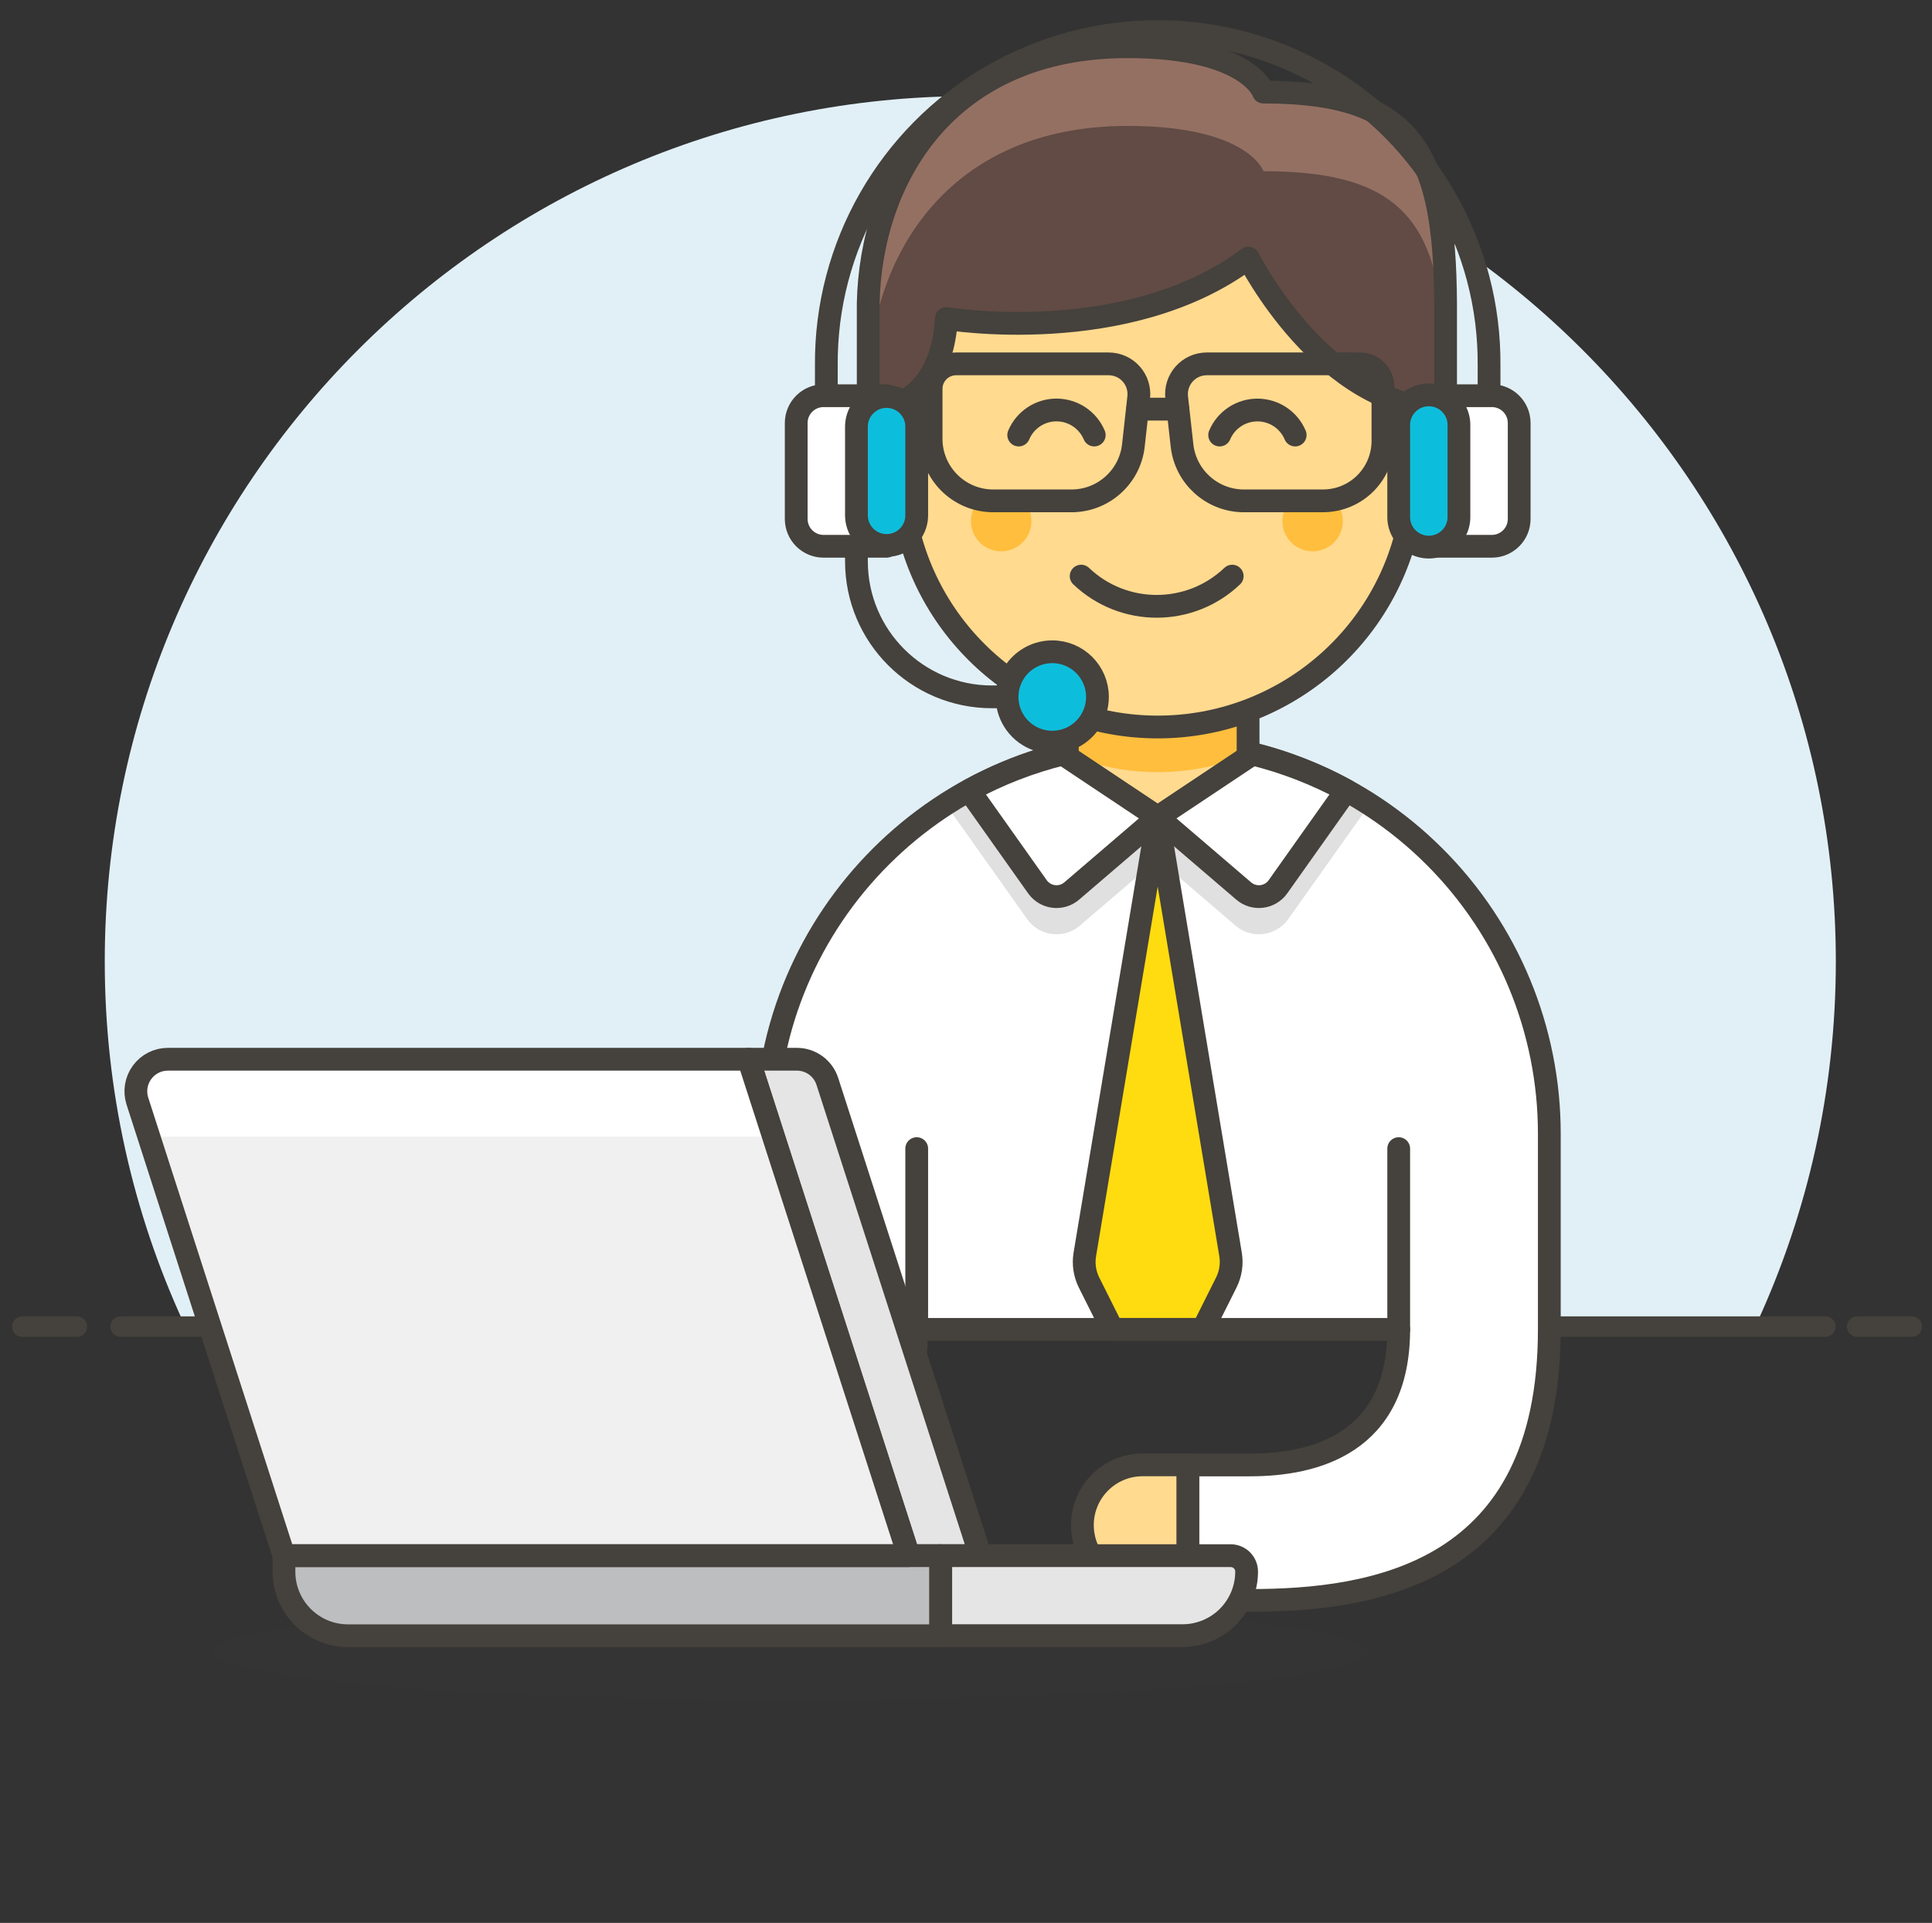 <?xml version="1.0" encoding="UTF-8"?>
<svg width="225px" height="224px" viewBox="0 0 225 224" version="1.1" xmlns="http://www.w3.org/2000/svg" xmlns:xlink="http://www.w3.org/1999/xlink">
    <rect x="0" y="0" width="225" height="224" fill="#333333" stroke="none"/>
    <title>Group 15</title>
    <g id="Illustrations" stroke="none" stroke-width="1" fill="none" fill-rule="evenodd">
        <g id="Group-15" transform="translate(1, 0)">
            <g id="Background-with-Horizon" transform="translate(1.591, 11.2)">
                <path d="M110.409,0 C166.079,0 211.209,45.13 211.209,100.8 C211.209,115.79 207.937,130.015 202.069,142.801 L18.75,142.801 C12.881,130.015 9.609,115.79 9.609,100.8 C9.609,45.13 54.739,0 110.409,0 Z" id="Combined-Shape" fill="#E1F0F6"></path>
                <line x1="11.455" y1="143.336" x2="210" y2="143.336" id="Stroke-5" stroke="#45413C" stroke-width="2.383" stroke-linecap="round" stroke-linejoin="round"></line>
                <line x1="0" y1="143.336" x2="6.364" y2="143.336" id="Stroke-7" stroke="#45413C" stroke-width="2.383" stroke-linecap="round" stroke-linejoin="round"></line>
                <line x1="213.691" y1="143.336" x2="220.055" y2="143.336" id="Stroke-9" stroke="#45413C" stroke-width="2.383" stroke-linecap="round" stroke-linejoin="round"></line>
            </g>
            <g id="Group" transform="translate(14, 3)">
                <g transform="translate(37.125, 2.326)" id="Path">
                    <g transform="translate(0, 73.25)">
                        <path d="M82.699,7.863 C57.508,7.863 37.088,28.283 37.088,53.473 L37.088,65.764 C37.088,88.888 28.867,92.073 19.766,92.073 L12.527,92.073 L12.527,107.859 L19.766,107.859 C32.511,107.859 54.629,97.252 54.629,76.284 L110.768,76.284 C110.768,89.63 100.932,92.073 93.446,92.073 L86.207,92.073 L86.207,107.859 L93.446,107.859 C107.848,107.859 128.309,104.788 128.309,76.281 L128.309,53.476 C128.309,41.379 123.505,29.777 114.951,21.223 C106.397,12.668 94.796,7.863 82.699,7.863 Z" fill="#FFFFFF" fill-rule="nonzero"></path>
                        <path d="M70.919,30.26 C71.917,30.259 72.881,29.901 73.637,29.252 L82.701,21.482 L91.765,29.254 C92.658,30.019 93.831,30.372 94.998,30.228 C96.164,30.083 97.216,29.455 97.896,28.496 L107.397,15.115 C101.874,11.55 95.642,9.229 89.132,8.313 L73.256,8.844 C67.835,9.986 62.67,12.111 58.016,15.115 L58.615,15.964 C58.615,15.964 59.546,17.271 67.504,28.496 C68.29,29.602 69.563,30.259 70.919,30.26 Z" fill="#E0E0E0" fill-rule="nonzero"></path>
                        <path d="M82.699,7.863 C57.508,7.863 37.088,28.283 37.088,53.473 L37.088,65.764 C37.088,88.888 28.867,92.073 19.766,92.073 L12.527,92.073 L12.527,107.859 L19.766,107.859 C32.511,107.859 54.629,97.252 54.629,76.284 L110.768,76.284 C110.768,89.63 100.932,92.073 93.446,92.073 L86.207,92.073 L86.207,107.859 L93.446,107.859 C107.848,107.859 128.309,104.788 128.309,76.281 L128.309,53.476 C128.309,41.379 123.505,29.777 114.951,21.223 C106.397,12.668 94.796,7.863 82.699,7.863 Z" stroke="#45413C" stroke-width="2.652" stroke-linecap="round" stroke-linejoin="round"></path>
                        <polygon fill="#FFDA8F" fill-rule="nonzero" points="93.226 9.618 82.699 16.635 72.176 9.618 72.176 0.846 93.226 0.846"></polygon>
                        <path d="M72.176,9.241 C72.441,9.363 72.693,9.493 72.972,9.605 C79.244,11.96 86.158,11.96 92.431,9.605 C92.712,9.493 92.961,9.363 93.226,9.241 L93.226,0.846 L72.176,0.846 L72.176,9.241 Z" fill="#FFBE3D" fill-rule="nonzero"></path>
                        <polygon stroke="#45413C" stroke-width="2.652" stroke-linecap="round" stroke-linejoin="round" points="93.226 9.618 82.699 16.635 72.176 9.618 72.176 0.846 93.226 0.846"></polygon>
                        <path d="M82.699,16.635 L74.213,67.549 C74.027,68.667 74.2,69.815 74.706,70.829 L77.432,76.276 L87.96,76.276 L90.691,70.819 C91.197,69.805 91.37,68.658 91.184,67.541 L82.699,16.635 Z" stroke="#45413C" stroke-width="2.652" fill="#FFDC0F" fill-rule="nonzero" stroke-linecap="round" stroke-linejoin="round"></path>
                        <path d="M96.703,24.728 L104.658,13.503 C101.219,11.624 97.551,10.198 93.746,9.26 L82.693,16.627 L92.709,25.211 C93.288,25.711 94.052,25.944 94.813,25.853 C95.573,25.761 96.259,25.352 96.703,24.728 Z" stroke="#45413C" stroke-width="2.652" fill="#FFFFFF" fill-rule="nonzero" stroke-linecap="round" stroke-linejoin="round"></path>
                        <path d="M68.697,24.728 L60.742,13.503 C64.181,11.623 67.848,10.197 71.654,9.26 L82.704,16.627 L72.685,25.218 C72.105,25.716 71.342,25.946 70.583,25.853 C69.824,25.759 69.14,25.351 68.697,24.728 L68.697,24.728 Z" stroke="#45413C" stroke-width="2.652" fill="#FFFFFF" fill-rule="nonzero" stroke-linecap="round" stroke-linejoin="round"></path>
                        <line x1="54.635" y1="55.226" x2="54.635" y2="76.276" stroke="#45413C" stroke-width="2.652" stroke-linecap="round" stroke-linejoin="round"></line>
                        <line x1="110.768" y1="55.226" x2="110.768" y2="76.276" stroke="#45413C" stroke-width="2.652" stroke-linecap="round" stroke-linejoin="round"></line>
                        <path d="M86.207,106.098 L80.946,106.098 C77.071,106.098 73.929,102.956 73.929,99.081 C73.929,95.206 77.071,92.065 80.946,92.065 L86.207,92.065 L86.207,106.098 Z" stroke="#45413C" stroke-width="2.652" fill="#FFDA8F" fill-rule="nonzero" stroke-linecap="round" stroke-linejoin="round"></path>
                        <path d="M12.532,106.098 L7.271,106.098 C3.396,106.098 0.255,102.956 0.255,99.081 C0.255,95.206 3.396,92.065 7.271,92.065 L12.532,92.065 L12.532,106.098 Z" stroke="#45413C" stroke-width="2.652" fill="#FFDA8F" fill-rule="nonzero" stroke-linecap="round" stroke-linejoin="round"></path>
                    </g>
                    <g transform="translate(47.406, 0)">
                        <path d="M65.202,42.418 L65.202,35.382 C65.202,18.867 51.813,5.478 35.298,5.478 C18.782,5.478 5.393,18.867 5.393,35.382 L5.393,42.418 C3.993,42.418 2.651,42.974 1.661,43.964 C0.671,44.954 0.116,46.297 0.116,47.697 L0.116,49.455 C0.118,52.369 2.48,54.731 5.393,54.733 C5.561,54.733 5.717,54.698 5.881,54.682 C8.401,68.956 20.804,79.362 35.299,79.362 C49.794,79.362 62.197,68.956 64.717,54.682 C64.877,54.707 65.039,54.724 65.202,54.733 C68.116,54.731 70.477,52.369 70.479,49.455 L70.479,47.697 C70.479,46.297 69.924,44.954 68.934,43.964 C67.944,42.974 66.602,42.418 65.202,42.418 Z" stroke="#45413C" stroke-width="2.652" fill="#FFDA8F" fill-rule="nonzero" stroke-linecap="round" stroke-linejoin="round"></path>
                        <path d="M56.854,55.377 C56.854,56.8 55.996,58.084 54.681,58.628 C53.366,59.173 51.852,58.871 50.846,57.864 C49.84,56.857 49.539,55.343 50.085,54.028 C50.63,52.714 51.914,51.857 53.338,51.858 C54.271,51.858 55.166,52.229 55.825,52.889 C56.485,53.549 56.855,54.444 56.854,55.377 L56.854,55.377 Z" fill="#FFBE3D" fill-rule="nonzero"></path>
                        <path d="M20.583,55.377 C20.583,56.8 19.726,58.083 18.411,58.628 C17.096,59.173 15.582,58.872 14.576,57.865 C13.569,56.859 13.268,55.345 13.813,54.03 C14.358,52.715 15.641,51.858 17.064,51.858 C17.997,51.857 18.893,52.228 19.553,52.888 C20.213,53.548 20.584,54.443 20.583,55.377 L20.583,55.377 Z" fill="#FFBE3D" fill-rule="nonzero"></path>
                        <path d="M51.304,45.351 C50.557,43.584 48.825,42.436 46.907,42.436 C44.989,42.436 43.257,43.584 42.51,45.351" stroke="#45413C" stroke-width="2.652" stroke-linecap="round" stroke-linejoin="round"></path>
                        <path d="M27.904,45.351 C27.159,43.582 25.426,42.432 23.506,42.432 C21.587,42.432 19.854,43.582 19.108,45.351" stroke="#45413C" stroke-width="2.652" stroke-linecap="round" stroke-linejoin="round"></path>
                        <path d="M26.38,61.786 C31.306,66.477 39.046,66.477 43.972,61.786" stroke="#45413C" stroke-width="2.652" stroke-linecap="round" stroke-linejoin="round"></path>
                        <path d="M31.779,0.116 C10.673,0.116 1.875,15.539 1.58,30.021 L1.58,42.335 C10.673,42.335 10.673,31.779 10.673,31.779 C10.673,31.779 31.779,35.298 45.852,24.744 C45.852,24.744 54.648,42.335 68.821,42.335 L68.821,30.026 C68.721,12.336 64.99,5.399 47.607,5.399 C47.613,5.393 45.852,0.116 31.779,0.116 Z" fill="#614B44" fill-rule="nonzero"></path>
                        <path d="M47.613,5.393 C47.613,5.393 45.852,0.116 31.781,0.116 C10.673,0.116 1.875,15.539 1.58,30.021 L1.58,39.241 C1.875,24.759 10.668,9.342 31.781,9.342 C45.852,9.342 47.613,14.619 47.613,14.619 C64.99,14.619 68.721,21.556 68.827,39.246 L68.827,30.026 C68.721,12.331 64.99,5.393 47.613,5.393 Z" fill="#947063" fill-rule="nonzero"></path>
                        <path d="M31.779,0.116 C10.673,0.116 1.875,15.539 1.58,30.021 L1.58,42.335 C10.673,42.335 10.673,31.779 10.673,31.779 C10.673,31.779 31.779,35.298 45.852,24.744 C45.852,24.744 54.648,42.335 68.821,42.335 L68.821,30.026 C68.721,12.336 64.99,5.399 47.607,5.399 C47.613,5.393 45.852,0.116 31.779,0.116 Z" stroke="#45413C" stroke-width="2.652" stroke-linecap="round" stroke-linejoin="round"></path>
                        <path d="M25.486,53.017 L15.94,53.017 C12.051,52.91 8.943,49.747 8.904,45.857 L8.904,39.978 C8.904,38.367 10.21,37.061 11.821,37.061 L29.588,37.061 C30.589,37.062 31.541,37.488 32.208,38.234 C32.875,38.979 33.193,39.973 33.083,40.967 L32.455,46.634 C32.026,50.19 29.066,52.901 25.486,53.017 Z" stroke="#45413C" stroke-width="2.652" stroke-linecap="round" stroke-linejoin="round"></path>
                        <path d="M45.112,53.017 L54.658,53.017 C56.521,52.988 58.295,52.215 59.585,50.87 C60.875,49.525 61.573,47.72 61.524,45.857 L61.524,39.978 C61.591,39.215 61.328,38.459 60.802,37.902 C60.276,37.344 59.537,37.038 58.771,37.061 L41.004,37.061 C40.003,37.061 39.049,37.487 38.381,38.233 C37.713,38.979 37.394,39.974 37.504,40.97 L38.135,46.634 C38.565,50.193 41.529,52.904 45.112,53.017 L45.112,53.017 Z" stroke="#45413C" stroke-width="2.652" stroke-linecap="round" stroke-linejoin="round"></path>
                        <line x1="32.953" y1="42.335" x2="37.644" y2="42.335" stroke="#45413C" stroke-width="2.652" stroke-linecap="round" stroke-linejoin="round"></line>
                    </g>
                </g>
                <g transform="translate(76.902, 0)" id="Path" stroke="#45413C" stroke-linecap="round" stroke-linejoin="round" stroke-width="2.652">
                    <path d="M7.839,57.127 L7.839,62.389 C7.839,71.108 14.908,78.177 23.627,78.177 L25.38,78.177"></path>
                    <path d="M4.333,48.355 L4.333,39.586 C4.218,25.723 11.548,12.863 23.535,5.898 C35.522,-1.067 50.324,-1.067 62.311,5.898 C74.298,12.863 81.628,25.723 81.513,39.586 L81.513,46.602"></path>
                    <g transform="translate(0, 42.429)" fill-rule="nonzero">
                        <path d="M11.347,18.207 L4.007,18.207 C2.249,18.207 0.825,16.782 0.825,15.025 L0.825,3.848 C0.825,2.09 2.249,0.666 4.007,0.666 L11.347,0.666 L11.347,18.207 Z" fill="#FFFFFF"></path>
                        <path d="M7.839,14.699 C7.891,16.6 9.447,18.113 11.348,18.113 C13.25,18.113 14.806,16.6 14.858,14.699 L14.858,4.174 C14.806,2.273 13.25,0.759 11.348,0.759 C9.447,0.759 7.891,2.273 7.839,4.174 L7.839,14.699 Z" fill="#0DBEDC"></path>
                    </g>
                    <g transform="translate(70.272, 42.429)" fill-rule="nonzero">
                        <path d="M4.227,18.207 L11.567,18.207 C13.325,18.207 14.749,16.782 14.749,15.025 L14.749,3.848 C14.749,2.09 13.325,0.666 11.567,0.666 L4.227,0.666 L4.227,18.207 Z" fill="#FFFFFF"></path>
                        <path d="M7.733,14.699 C7.768,15.975 7.107,17.169 6.008,17.817 C4.908,18.466 3.543,18.466 2.444,17.817 C1.344,17.169 0.684,15.975 0.719,14.699 L0.719,4.174 C0.684,2.898 1.344,1.704 2.444,1.055 C3.543,0.407 4.908,0.407 6.008,1.055 C7.107,1.704 7.768,2.898 7.733,4.174 L7.733,14.699 Z" fill="#0DBEDC"></path>
                    </g>
                    <path d="M35.908,78.177 C35.912,80.307 34.632,82.23 32.665,83.048 C30.698,83.866 28.432,83.418 26.925,81.913 C25.417,80.408 24.966,78.142 25.781,76.174 C26.596,74.206 28.516,72.923 30.647,72.924 C33.549,72.924 35.903,75.275 35.908,78.177 Z" fill="#0DBEDC" fill-rule="nonzero"></path>
                </g>
                <g transform="translate(0, 120.33)">
                    <ellipse id="Oval" fill="#45413C" fill-rule="nonzero" opacity="0.15" cx="77.066" cy="69.084" rx="67.164" ry="5.598"></ellipse>
                    <g id="Path">
                        <path d="M90.829,57.888 L99.177,57.888 L81.351,2.638 C80.852,1.101 79.42,0.06 77.803,0.061 L72.174,0.061 L90.829,57.888 Z" stroke="#45413C" stroke-width="2.652" fill="#E5E5E5" fill-rule="nonzero" stroke-linecap="round" stroke-linejoin="round"></path>
                        <path d="M18.069,57.888 L90.829,57.888 L72.174,0.061 L4.553,0.061 C3.36,0.061 2.239,0.631 1.537,1.596 C0.834,2.56 0.635,3.802 1,4.937 L18.069,57.888 Z" fill="#F0F0F0" fill-rule="nonzero"></path>
                        <path d="M75.099,9.077 L2.339,9.077 L0.994,4.937 C0.62,3.803 0.814,2.557 1.517,1.59 C2.22,0.623 3.345,0.054 4.54,0.061 L72.187,0.061 L75.099,9.077 Z" fill="#FFFFFF" fill-rule="nonzero"></path>
                        <path d="M18.069,57.888 L94.56,57.888 L94.56,67.217 L25.531,67.217 C21.41,67.217 18.069,63.876 18.069,59.755 L18.069,57.888 Z" stroke="#45413C" stroke-width="2.652" fill="#BDBEC0" fill-rule="nonzero" stroke-linecap="round" stroke-linejoin="round"></path>
                        <path d="M94.56,57.888 L128.325,57.888 C128.817,57.888 129.29,58.084 129.638,58.432 C129.986,58.78 130.181,59.252 130.181,59.744 C130.182,61.724 129.396,63.622 127.997,65.022 C126.597,66.421 124.699,67.207 122.719,67.207 L94.56,67.207 L94.56,57.888 Z" stroke="#45413C" stroke-width="2.652" fill="#E5E5E5" fill-rule="nonzero" stroke-linecap="round" stroke-linejoin="round"></path>
                        <path d="M18.069,57.888 L90.829,57.888 L72.174,0.061 L4.553,0.061 C3.36,0.061 2.239,0.631 1.537,1.596 C0.834,2.56 0.635,3.802 1,4.937 L18.069,57.888 Z" stroke="#45413C" stroke-width="2.652" stroke-linecap="round" stroke-linejoin="round"></path>
                    </g>
                </g>
            </g>
        </g>
    </g>
</svg>